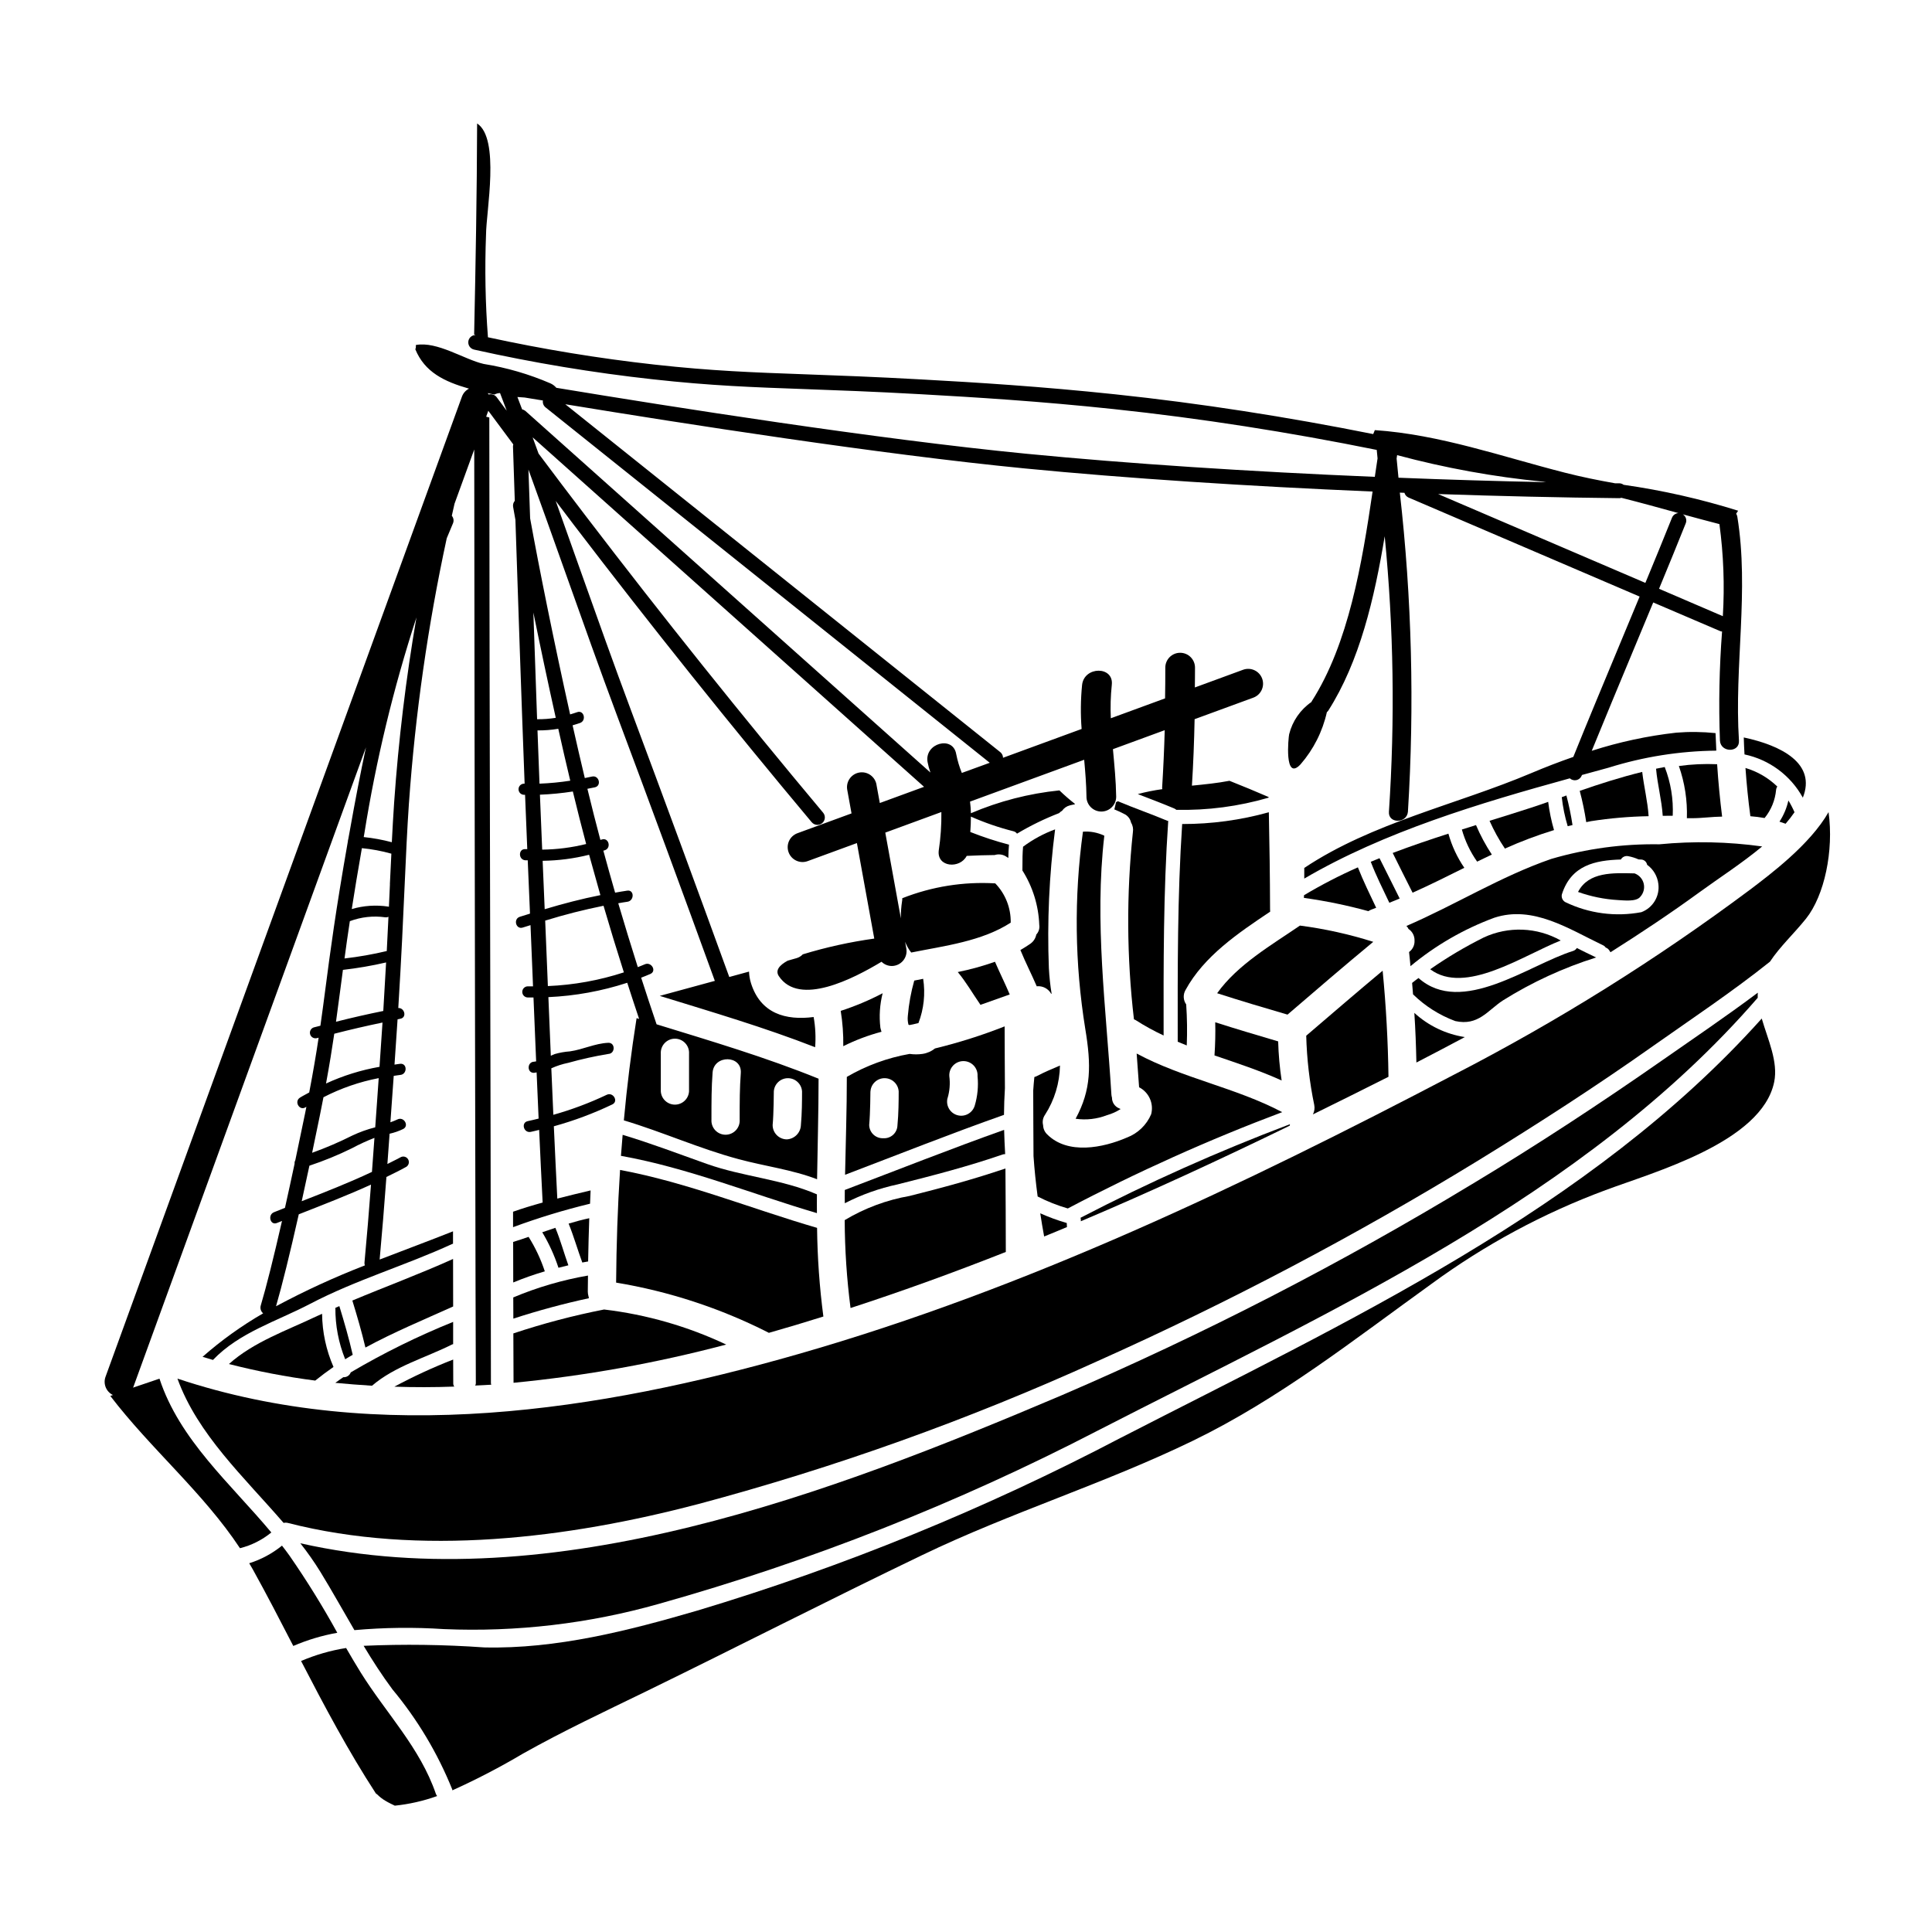 <?xml version="1.0" encoding="UTF-8"?>
<!-- Uploaded to: ICON Repo, www.iconrepo.com, Generator: ICON Repo Mixer Tools -->
<svg fill="#000000" width="800px" height="800px" version="1.1" viewBox="144 144 512 512" xmlns="http://www.w3.org/2000/svg">
 <g>
  <path d="m300.16 466.84c-1.848 0.395-3.644 0.875-5.469 1.426 1.375 3.398 2.363 6.891 3.621 10.312 0.523-0.102 1.023-0.199 1.547-0.277 0.078-3.844 0.16-7.664 0.301-11.461z"/>
  <path d="m300.07 488.04c-0.055-0.188-0.098-0.379-0.125-0.574-0.113-0.383-0.172-0.781-0.172-1.18 0-1.426 0.023-2.82 0.047-4.246v-0.004c-6.797 1.176-13.441 3.121-19.801 5.797 0 2 0 3.867 0.023 5.617 6.582-2.141 13.266-3.949 20.027-5.41z"/>
  <path d="m294.62 479.32c-1.18-3.293-2.098-6.715-3.445-9.938-1.18 0.395-2.32 0.789-3.473 1.18 1.781 2.965 3.223 6.125 4.297 9.41 0.871-0.227 1.746-0.449 2.621-0.652z"/>
  <path d="m279.99 473.13c0 3.816 0 7.414 0.023 10.738 2.734-1.133 5.527-2.117 8.367-2.949-1.059-3.207-2.5-6.277-4.297-9.137-1.348 0.473-2.719 0.922-4.094 1.348z"/>
  <path d="m483.65 430.34c-0.52-3.43-0.828-6.891-0.922-10.359-5.57-1.648-11.137-3.293-16.68-5.07 0.078 2.949 0 5.867-0.195 8.789 5.988 2.047 12.027 4.019 17.797 6.641z"/>
  <path d="m437.36 439.53c1.281-0.352 2.504-0.902 3.621-1.625-0.121-0.07-0.246-0.129-0.375-0.172-1.168-0.461-1.93-1.594-1.922-2.848-0.082-0.27-0.129-0.543-0.152-0.82-1.398-22.969-4.547-45.656-1.875-68.59h0.004c-1.766-0.848-3.719-1.219-5.668-1.07-2.391 17.367-2.18 34.996 0.625 52.305 1.574 9.535 1.621 16.055-2.57 23.77 2.805 0.41 5.672 0.082 8.312-0.949z"/>
  <path d="m336.45 500.32c-10.215-4.824-21.145-7.961-32.359-9.289-8.145 1.594-16.176 3.715-24.047 6.34 0.027 7.519 0.027 12.164 0.051 13.082h0.004c19.023-1.848 37.871-5.238 56.352-10.133z"/>
  <path d="m480.58 384.97c-0.023-8.59-0.148-17.148-0.324-25.715-7.477 2.086-15.207 3.137-22.969 3.121-1.273 19.223-1.199 38.449-1.18 57.699l2.398 0.977-0.004-0.004c0.148-3.621 0.098-7.246-0.148-10.863-0.801-1.129-0.871-2.617-0.18-3.816 4.894-8.988 13.934-15.082 22.434-20.773h0.004c-0.023-0.207-0.035-0.418-0.031-0.625z"/>
  <path d="m347.75 497.22c4.84-1.375 9.66-2.816 14.453-4.328v-0.004c-1.023-7.789-1.582-15.633-1.672-23.492-17.453-5.07-34.328-12.008-52.207-15.352-0.645 9.934-0.973 19.871-1.047 29.859 14.008 2.324 27.578 6.769 40.246 13.188 0.082 0.031 0.156 0.074 0.227 0.129z"/>
  <path d="m407.68 398.88c-3.219 1.137-6.516 2.047-9.863 2.723 2.195 2.621 3.898 5.617 5.902 8.512h0.004c0.016 0.066 0.051 0.129 0.102 0.18 2.57-0.902 5.168-1.824 7.762-2.754-1.234-2.914-2.656-5.762-3.906-8.66z"/>
  <path d="m410.55 475.78c0-7.387-0.051-14.758-0.098-22.121-8.391 2.848-16.777 5.117-25.344 7.266v0.004c-6.098 1.059-11.945 3.231-17.254 6.414 0.031 7.789 0.547 15.57 1.547 23.297 13.91-4.523 27.594-9.512 41.148-14.859z"/>
  <path d="m366.8 411.89c0.5 3.094 0.727 6.227 0.676 9.359 3.238-1.613 6.633-2.894 10.133-3.82-0.098-0.352-0.223-0.699-0.301-1.074h0.004c-0.363-3.055-0.16-6.152 0.598-9.137-3.562 1.867-7.281 3.43-11.109 4.672z"/>
  <path d="m485.78 442.32c0.023-0.125 0.047-0.277 0.074-0.395-18.969 7.168-37.5 15.449-55.5 24.797 0.039 0.137 0.066 0.277 0.078 0.422v0.5c18.645-7.898 37.043-16.41 55.348-25.324z"/>
  <path d="m331.35 452.46c-7.438-2.648-14.781-5.445-22.344-7.719-0.148 1.852-0.301 3.723-0.449 5.57 17.828 3.195 34.637 10.09 51.934 15.18 0-1.648-0.027-3.32 0-4.973-9.219-4.016-19.656-4.688-29.141-8.059z"/>
  <path d="m569.52 395.11c0.363 0.121 0.68 0.355 0.902 0.672 0.121 0.176 0.246 0.375 0.375 0.574 8.016-5.07 15.902-10.312 23.547-15.879 5.094-3.719 11.258-7.668 16.652-12.164l-0.004 0.004c-9.027-1.258-18.168-1.449-27.242-0.57-9.684-0.152-19.34 1.148-28.637 3.871-13.383 4.617-25.441 12.184-38.398 17.773 0.234 0.223 0.422 0.488 0.551 0.789 1.039 0.688 1.645 1.871 1.598 3.121 0.051 1.176-0.496 2.301-1.449 2.992 0.148 1.246 0.246 2.496 0.375 3.746v0.004c6.621-5.512 14.137-9.852 22.219-12.836 10.289-3.371 19.773 2.996 28.789 7.289h-0.004c0.301 0.129 0.551 0.34 0.727 0.613zm-11.582-14.168c2.473-7.668 8.812-8.961 15.605-9.164 0.398-0.699 1.207-1.055 1.992-0.875 0.93 0.176 1.836 0.461 2.699 0.848 0.184-0.004 0.367 0.004 0.551 0.027 0.84-0.027 1.574 0.57 1.719 1.398 1.652 1.191 2.727 3.019 2.973 5.039 0.438 3.25-1.43 6.367-4.496 7.519-6.836 1.293-13.906 0.359-20.172-2.672-0.75-0.426-1.109-1.305-0.875-2.133z"/>
  <path d="m578.7 381.65c0.863-0.945 1.199-2.258 0.895-3.504-0.305-1.242-1.215-2.254-2.418-2.688-5.668-0.125-12.203-0.477-14.98 4.918 3.398 1.211 6.953 1.938 10.559 2.148 1.512 0.074 4.856 0.523 5.945-0.875z"/>
  <path d="m483.8 438.73c-12.312-6.496-26.293-8.938-38.574-15.531 0.223 2.973 0.453 5.969 0.648 8.938 2.609 1.336 3.938 4.305 3.199 7.141-1.211 2.856-3.539 5.094-6.441 6.191-6.297 2.723-15.656 4.621-21.125-0.848-0.66-0.637-1.047-1.508-1.074-2.426-0.242-0.945-0.059-1.953 0.5-2.754 2.512-3.902 3.887-8.422 3.973-13.059-2.074 0.875-4.144 1.746-6.144 2.797-0.207 0.102-0.422 0.188-0.645 0.25-0.125 1.18-0.223 2.363-0.305 3.57 0.027 5.793 0.027 11.582 0.078 17.379 0.246 3.598 0.621 7.168 1.098 10.711v-0.004c2.555 1.312 5.231 2.371 7.988 3.172 18.391-9.684 37.367-18.211 56.824-25.527z"/>
  <path d="m420.71 471.68c2.023-0.824 4.047-1.648 6.043-2.496-0.023-0.352-0.023-0.723-0.051-1.074h-0.004c-2.394-0.691-4.742-1.551-7.019-2.57 0.312 2.074 0.656 4.117 1.031 6.141z"/>
  <path d="m567.02 397.73c-0.035 0.004-0.07-0.004-0.098-0.023-1.699-0.789-3.375-1.648-5.047-2.473-0.23 0.383-0.598 0.664-1.023 0.789-11.688 3.644-29.461 17.352-40.934 7.164-0.574 0.426-1.148 0.852-1.695 1.301 0.098 1 0.148 2.023 0.246 3.023v-0.004c3.191 3.121 7 5.535 11.188 7.086 6.094 1.348 8.566-2.797 12.594-5.445 7.734-4.848 16.059-8.684 24.77-11.418z"/>
  <path d="m557.61 393.24c-6.281-3.543-13.887-3.836-20.422-0.789-4.922 2.453-9.66 5.266-14.168 8.41 9.234 6.934 24.504-3.617 34.59-7.621z"/>
  <path d="m617.2 362.3c0.844-0.973 1.633-1.988 2.363-3.047-0.465-1.078-1.008-2.121-1.621-3.121-0.441 2-1.242 3.902-2.363 5.617 0.547 0.176 1.074 0.348 1.621 0.551z"/>
  <path d="m621.77 355.39c3.594-9.012-5.57-13.809-15.652-15.957 0.047 1.5 0.098 2.996 0.195 4.496 6.574 1.387 12.219 5.57 15.457 11.461z"/>
  <path d="m519.36 425.58c4.297-2.223 8.594-4.473 12.836-6.742-5-0.77-9.656-3-13.383-6.414 0.297 4.356 0.449 8.75 0.547 13.156z"/>
  <path d="m511.96 429.36c-0.125-9.414-0.641-18.785-1.547-28.113-6.793 5.668-13.508 11.461-20.25 17.227 0.16 6.16 0.871 12.293 2.121 18.328 0.18 0.855 0.055 1.746-0.348 2.523 6.695-3.297 13.355-6.594 20.023-9.965z"/>
  <path d="m386.45 415.35 0.949-0.223c1.434-3.734 1.863-7.781 1.25-11.734-0.789 0.172-1.574 0.324-2.363 0.473-0.863 3.051-1.434 6.18-1.699 9.34-0.09 0.793-0.031 1.594 0.176 2.363 0.105 0.008 0.207 0.035 0.301 0.078z"/>
  <path d="m367.95 455.33c14.031-5.34 27.965-10.887 42.117-15.879 0.023-2.363 0.098-4.695 0.246-7.043-0.023-5.469-0.074-10.938-0.074-16.406l-0.004 0.004c-6.008 2.367-12.172 4.32-18.449 5.844-0.961 0.77-2.106 1.27-3.32 1.449-1.133 0.16-2.285 0.16-3.418 0-5.859 1.031-11.492 3.094-16.633 6.09 0.012 8.637-0.301 17.301-0.465 25.941zm27.16-20.273-0.004-0.004c0.57-1.898 0.73-3.894 0.473-5.863-0.066-1.035 0.297-2.047 1.004-2.805 0.711-0.754 1.699-1.184 2.734-1.184 1.039 0 2.027 0.43 2.734 1.184 0.711 0.758 1.074 1.77 1.008 2.805 0.262 2.637 0.008 5.297-0.75 7.836-0.59 1.938-2.613 3.055-4.566 2.519-1.953-0.531-3.129-2.523-2.652-4.492zm-20.426-1.824c0.125-1.973 1.762-3.504 3.738-3.504 1.977 0 3.609 1.531 3.738 3.504 0 2.5-0.027 5.902-0.328 9.012-0.027 0.953-0.445 1.855-1.148 2.492-0.707 0.641-1.641 0.969-2.594 0.906-0.969 0.047-1.914-0.301-2.621-0.965-0.707-0.664-1.113-1.59-1.125-2.559 0.297-3.117 0.324-8.887 0.324-8.887z"/>
  <path d="m367.88 462.87c4.422-2.273 9.125-3.953 13.988-4.992 9.41-2.363 18.672-4.766 27.887-7.938l-0.004-0.004c0.203-0.059 0.418-0.086 0.629-0.074-0.125-2.148-0.223-4.293-0.277-6.441-14.168 5.047-28.164 10.586-42.223 15.93-0.023 1.172 0 2.348 0 3.519z"/>
  <path d="m232.88 490.59c-0.035 4.668 0.848 9.301 2.598 13.629 0.645-0.422 1.324-0.789 1.996-1.18-1-4.367-2.246-8.66-3.543-12.906-0.352 0.156-0.699 0.285-1.051 0.457z"/>
  <path d="m264.09 490.23c0-4.195 0-8.414-0.023-12.594-8.789 3.969-17.801 7.289-26.691 11.02 1.27 4.121 2.473 8.266 3.469 12.457 7.488-4.066 15.43-7.363 23.246-10.883z"/>
  <path d="m204.67 505.48c7.523 1.926 15.16 3.394 22.867 4.391 1.574-1.27 3.195-2.473 4.844-3.617-1.945-4.441-2.973-9.23-3.023-14.082l-1.348 0.598c-7.938 3.805-16.754 6.805-23.34 12.711z"/>
  <path d="m261.67 575.73c19.184 0.809 38.379-1.441 56.855-6.668 40.191-11.281 79.125-26.641 116.2-45.84 61.141-31.438 129.2-61.824 175.09-114.8-0.016-0.449-0.008-0.902 0.027-1.352-8.316 6.242-16.98 12.086-25.27 17.879-16.43 11.461-33.203 22.469-50.383 32.809v-0.004c-34.953 21.176-71.336 39.898-108.88 56.031-60.52 25.691-134.77 54.254-201.71 39.199h-0.004c1.918 2.426 3.691 4.957 5.316 7.586 3.098 5.047 5.996 10.289 9.012 15.434h0.004c7.894-0.707 15.836-0.797 23.746-0.273z"/>
  <path d="m220.7 556.23c-0.648-0.902-1.301-1.773-1.969-2.621-2.574 2.09-5.523 3.676-8.688 4.668 0.324 0.523 0.648 1.07 0.949 1.621 3.695 6.668 7.215 13.48 10.734 20.297 3.738-1.605 7.652-2.777 11.66-3.492-3.875-7.039-8.113-13.871-12.688-20.473z"/>
  <path d="m239.59 587.23c-1.324-2.148-2.598-4.293-3.867-6.492-4.106 0.652-8.117 1.809-11.934 3.445 6.191 11.961 12.508 23.867 19.824 35.105 0.113 0.066 0.219 0.141 0.324 0.227 0.645 0.656 1.375 1.227 2.172 1.695 0.473 0.277 0.949 0.551 1.449 0.789l0.574 0.277v-0.004c0.168 0.074 0.336 0.156 0.496 0.25 3.824-0.395 7.59-1.25 11.211-2.547-0.129-0.176-0.238-0.371-0.324-0.574-4.191-12.246-13.184-21.359-19.926-32.172z"/>
  <path d="m441.13 524.97c-35.891 18.84-73.504 34.195-112.33 45.852-18.199 5.316-37.352 10.215-56.477 9.762h-0.004c-10.633-0.75-21.305-0.895-31.953-0.426 2.363 3.938 4.867 7.816 7.59 11.484l-0.004 0.004c6.656 7.981 12.023 16.953 15.906 26.59 0.023 0.074 0 0.148 0.023 0.223 6.426-2.902 12.688-6.16 18.75-9.758 10.586-5.945 21.473-11.059 32.41-16.379 24.516-11.961 48.785-24.402 73.355-36.211 23.441-11.285 48.414-18.973 71.754-30.309 22.922-11.137 42.648-26.766 63.219-41.57 14.152-10.383 29.684-18.746 46.141-24.844 12.594-4.723 41.398-12.66 44.668-28.66 1.098-5.367-1.672-11.211-3.297-16.805-45.367 50.629-110.28 80.48-169.75 111.05z"/>
  <path d="m628.59 359.21c-4.867 8.59-15.531 16.555-20.824 20.574v-0.004c-24.758 18.488-51.004 34.891-78.473 49.035-55.691 29.164-113.16 56.68-173.75 74.031-52.633 15.082-111.36 24.246-164.52 6.496 5.344 14.781 17.652 26.094 28.137 38.25v-0.004c0.359-0.086 0.734-0.086 1.098 0 34.98 8.961 74.184 4.094 108.68-4.973v0.004c36.328-9.695 71.785-22.391 106.01-37.949 34.66-15.512 68.289-33.234 100.68-53.055 15.855-9.738 31.488-19.824 46.664-30.559 10.164-7.168 20.859-14.285 30.762-22.199 2.723-4.094 6.34-7.387 9.566-11.414 4.875-6.117 7.387-17.973 5.965-28.234z"/>
  <path d="m186.27 509.36c-2.363 0.789-4.691 1.574-7.027 2.383 0.027-0.066 0.078-0.117 0.102-0.188l61.637-169.5c-1.48 6.941-2.875 14.211-4.293 22.172-0.137 0.762-0.246 1.426-0.395 2.16v0.004c-0.066 0.172-0.098 0.359-0.098 0.547-3.258 18.5-4.691 29.375-5.938 38.926-0.441 3.383-0.871 6.617-1.348 9.965-0.586 0.156-1.18 0.289-1.758 0.445h-0.004c-0.75 0.246-1.176 1.039-0.965 1.801s0.98 1.223 1.754 1.051c0.164-0.047 0.336-0.082 0.504-0.129-0.652 4.328-1.434 8.969-2.496 14.52-0.816 0.469-1.66 0.863-2.461 1.375-1.598 1.02-0.117 3.574 1.488 2.547 0.074-0.047 0.152-0.078 0.223-0.125-0.109 0.562-0.207 1.078-0.328 1.66-0.891 4.359-1.754 8.492-2.606 12.5l0.004-0.004c-0.164 0.281-0.23 0.602-0.195 0.922-0.879 4.117-1.73 8.039-2.551 11.703-0.973 0.395-1.969 0.762-2.922 1.16-1.73 0.711-0.973 3.566 0.789 2.848 0.445-0.18 0.902-0.355 1.348-0.535-2.199 9.645-4.141 17.402-5.629 22.398-0.227 0.758 0.023 1.578 0.633 2.082-5.719 3.301-11.098 7.16-16.055 11.52 0.922 0.277 1.848 0.574 2.754 0.828 7.016-7.316 16.805-10.188 25.691-14.832 12.203-6.391 25.242-10.164 37.727-15.906 0.074-0.051 0.125-0.023 0.199-0.051v-3.293c-6.391 2.535-12.93 4.965-19.445 7.477 0.625-6.746 1.227-14.262 1.797-21.883 1.773-0.879 3.566-1.727 5.285-2.699h0.008c0.648-0.438 0.852-1.305 0.453-1.98-0.395-0.676-1.25-0.926-1.945-0.57-1.148 0.652-2.363 1.18-3.543 1.812 0.195-2.691 0.391-5.367 0.582-8.023 1.238-0.277 2.438-0.691 3.582-1.242 1.699-0.848 0.203-3.394-1.492-2.547-0.609 0.305-1.242 0.52-1.875 0.758 0.109-1.574 0.219-3.148 0.332-4.676l0.547-7.625c0.582-0.066 1.145-0.199 1.734-0.25 1.879-0.16 1.898-3.113 0-2.953-0.52 0.043-1.012 0.16-1.527 0.219 0.305-4.254 0.574-8.246 0.812-12 0.25-0.047 0.5-0.109 0.746-0.156 1.781-0.336 1.129-2.922-0.555-2.844 0.832-13.461 1.305-23.859 1.691-32.668 0.355-7.918 0.66-14.734 1.133-21.648l0.004 0.004c1.668-23.602 5.012-47.051 10.012-70.176 0.551-1.309 1.078-2.633 1.645-3.938v0.004c0.297-0.68 0.18-1.469-0.301-2.031 0.242-1.066 0.477-2.133 0.723-3.203l5.223-14.363c0.062 89.496 0.371 247.52 0.422 247.52-0.016 0.191-0.078 0.379-0.176 0.547 1.426-0.074 2.848-0.125 4.269-0.223v-0.004c-0.047-0.102-0.078-0.211-0.098-0.32-0.051-86.141-0.395-170.82-0.426-256-0.297-0.066-0.555-0.137-0.836-0.203l0.566-1.574c2.184 2.961 4.41 5.945 6.629 8.918-0.051 0.168-0.078 0.34-0.086 0.516l0.48 14.43c-0.375 0.43-0.539 1.008-0.449 1.574 0.188 1.078 0.395 2.254 0.613 3.457 0.742 22.496 1.574 47.074 2.441 69.926h-0.137c-0.816 0-1.477 0.66-1.477 1.477s0.66 1.477 1.477 1.477h0.254c0.195 4.906 0.391 9.707 0.586 14.402h-0.516c-1.895-0.133-1.887 2.816 0 2.953h0.637l0.023 0.52c0.191 4.363 0.395 8.93 0.578 13.613-0.898 0.285-1.801 0.547-2.699 0.84-1.801 0.582-1.031 3.434 0.789 2.848 0.68-0.215 1.367-0.422 2.047-0.637 0.164 4.039 0.336 8.148 0.508 12.32 0.051 1.297 0.105 2.602 0.156 3.906h-1.375l0.004-0.008c-0.816 0-1.477 0.66-1.477 1.477 0 0.816 0.66 1.477 1.477 1.477h1.496c0.23 5.641 0.469 11.301 0.703 16.926-0.188 0.023-0.359 0.086-0.559 0.094-1.895 0.07-1.902 3.023 0 2.953v-0.004c0.23-0.027 0.461-0.066 0.684-0.117 0.172 4.129 0.355 8.227 0.531 12.242-0.957 0.227-1.91 0.48-2.879 0.676-1.863 0.395-1.074 3.223 0.789 2.848 0.75-0.152 1.488-0.355 2.231-0.527 0.305 6.691 0.609 13.16 0.926 19.254-2.633 0.73-5.254 1.516-7.84 2.43v4.094c6.676-2.469 13.484-4.547 20.402-6.219 0.051-1.18 0.098-2.363 0.148-3.519-2.949 0.699-5.902 1.41-8.824 2.164-0.312-6.078-0.613-12.508-0.918-19.16 5.328-1.473 10.516-3.41 15.5-5.797 1.711-0.82 0.215-3.367-1.492-2.547-4.555 2.164-9.285 3.938-14.141 5.301-0.18-4.047-0.359-8.164-0.535-12.32 1.43-0.652 2.926-1.137 4.469-1.449 3.496-0.98 7.043-1.766 10.625-2.359 1.895-0.078 1.902-3.031 0-2.953-3.543 0.152-6.691 1.785-10.184 2.273-1.348 0.094-2.684 0.332-3.981 0.703-0.371 0.129-0.715 0.297-1.062 0.457-0.215-5.156-0.434-10.352-0.645-15.539h-0.004c7.109-0.316 14.141-1.598 20.902-3.805 1.031 3.207 2.082 6.398 3.148 9.582l-0.672-0.207c-1.426 9.012-2.551 18.043-3.375 27.09 10.262 3.07 20.074 7.516 30.438 10.285 6.938 1.875 14.078 2.754 20.77 5.32 0.125-8.863 0.395-17.754 0.395-26.645-14.012-5.691-28.496-9.969-42.93-14.418-1.395-4.098-2.754-8.215-4.086-12.355 0.824-0.324 1.648-0.637 2.457-0.996 1.734-0.789 0.234-3.309-1.488-2.551-0.609 0.273-1.238 0.5-1.859 0.75-1.785-5.629-3.512-11.27-5.18-16.926 0.789-0.129 1.598-0.301 2.41-0.395 1.859-0.242 1.883-3.199 0-2.953-1.09 0.141-2.16 0.363-3.242 0.539-1.07-3.707-2.109-7.418-3.117-11.129 0.133-0.043 0.27-0.066 0.395-0.113 1.789-0.602 1.023-3.453-0.789-2.848-0.133 0.043-0.266 0.07-0.395 0.109-1.109-4.144-2.262-8.703-3.438-13.543 0.664-0.137 1.332-0.246 1.996-0.395 1.848-0.441 1.062-3.285-0.789-2.848-0.629 0.148-1.262 0.25-1.898 0.395-1.078-4.508-2.16-9.199-3.234-13.977 0.664-0.199 1.336-0.395 1.992-0.625 1.762-0.664 1-3.519-0.789-2.852-0.617 0.23-1.238 0.395-1.859 0.586-4.242-19.055-8.23-38.875-10.598-51.957l-0.051-1.512-0.395-11.414c3.289 9.055 6.574 18.246 9.793 27.312 4.512 12.695 9.172 25.812 13.738 38.023 8.711 23.262 17.391 46.84 25.867 70.164-4.871 1.312-9.738 2.637-14.598 3.977 13.809 4.269 27.688 8.34 41.172 13.605l0.004 0.012c0.211-2.676 0.078-5.367-0.395-8.012-7.387 0.949-14.055-0.898-16.602-8.961v-0.004c-0.309-0.996-0.484-2.027-0.523-3.074-1.742 0.484-3.492 0.953-5.234 1.43-8.516-23.441-17.238-47.129-25.977-70.504-4.559-12.18-9.215-25.281-13.723-37.953-2.078-5.859-4.191-11.785-6.297-17.711 1.609 2.121 3.203 4.25 4.816 6.363 20.336 26.625 41.539 53.137 63.027 78.789v-0.004c0.699 0.836 1.941 0.945 2.777 0.246 0.836-0.695 0.945-1.938 0.246-2.773-21.445-25.605-42.617-52.066-62.906-78.629-4.199-5.492-8.367-11.004-12.5-16.531-0.527-1.438-1.055-2.883-1.574-4.305l103.73 92.613-11.723 4.293-0.867-4.746h0.004c-0.148-1.062-0.727-2.016-1.594-2.644-0.867-0.629-1.957-0.875-3.012-0.684-1.055 0.195-1.984 0.809-2.574 1.699-0.594 0.895-0.793 1.992-0.559 3.039l1.105 6.09-14.34 5.254c-2.039 0.75-3.086 3.012-2.336 5.051 0.75 2.043 3.012 3.09 5.051 2.34l13.051-4.785 4.602 25.312h0.004c-6.414 0.891-12.75 2.289-18.945 4.176-0.461 0.492-1.051 0.844-1.699 1.023-0.789 0.223-1.523 0.449-2.293 0.648-2.246 1.219-3.344 2.594-2.363 4.094 5.391 8.148 19.801 0.668 27.219-3.801l-0.004-0.004c0.719 0.715 1.688 1.117 2.703 1.129 1.164 0 2.273-0.52 3.019-1.414 0.75-0.898 1.062-2.078 0.852-3.227l-0.32-1.758v-0.004c0.398 1.02 0.941 1.973 1.613 2.836 8.914-1.797 18.652-2.945 26.371-7.914v-0.004c0.074-3.875-1.398-7.621-4.094-10.41-8.406-0.5-16.816 0.844-24.645 3.938 0.02 0.262 0 0.527-0.051 0.785-0.234 1.504-0.34 3.023-0.32 4.543l-4.129-22.719 14.863-5.453v0.004c0.047 3.414-0.184 6.824-0.695 10.199-0.531 4.481 5.644 4.898 7.41 1.418 2.539-0.129 5.039-0.199 7.414-0.223 0.957-0.305 2-0.199 2.871 0.297 0.277 0.148 0.477 0.328 0.746 0.477 0.027-1.352 0.074-2.32 0.176-3.523h0.004c-3.484-0.91-6.91-2.035-10.258-3.359 0.105-1.359 0.16-2.715 0.156-4.078 3.656 1.617 7.445 2.922 11.324 3.898 0.363 0.094 0.68 0.316 0.898 0.621 3.559-2.129 7.293-3.949 11.16-5.445 0.23-0.246 0.496-0.457 0.789-0.621 0.492-0.715 1.23-1.227 2.074-1.43 0.387-0.105 0.781-0.191 1.18-0.25 0.074-0.047 0.125-0.098 0.176-0.121h0.004c-1.445-1.125-2.832-2.328-4.144-3.598-8.078 0.824-15.984 2.863-23.453 6.051-0.027-1.023-0.113-2.051-0.234-3.078l30.25-11.09c0.297 3.254 0.562 6.516 0.609 9.789h-0.004c0 2.172 1.766 3.934 3.938 3.934 2.176 0 3.938-1.762 3.938-3.934-0.059-4.215-0.48-8.398-0.859-12.594l13.723-5.035c-0.141 5.082-0.371 10.16-0.688 15.234h-0.004c0.012 0.133 0.031 0.266 0.055 0.395-2.191 0.301-4.363 0.738-6.5 1.305 3.219 1.246 6.469 2.473 9.664 3.816l-0.004 0.004c0.199 0.09 0.387 0.211 0.555 0.352 8.27 0.184 16.523-0.902 24.465-3.223 0.004-0.059-0.004-0.117-0.023-0.172-3.422-1.477-6.891-2.926-10.363-4.297-3.215 0.617-6.578 0.953-9.949 1.289 0.371-5.867 0.59-11.742 0.711-17.617l15.559-5.703c2.043-0.75 3.09-3.012 2.34-5.055-0.75-2.039-3.016-3.086-5.055-2.336l-12.777 4.688c0-1.75 0.059-3.504 0.039-5.254 0-2.176-1.762-3.938-3.938-3.938-2.172 0-3.934 1.762-3.934 3.938 0.031 2.715-0.039 5.434-0.062 8.148l-14.375 5.269c-0.137-2.953-0.051-5.91 0.258-8.852 0.57-5.023-7.305-4.984-7.871 0-0.387 3.887-0.43 7.797-0.125 11.688l-20.828 7.637c-0.004-0.578-0.266-1.121-0.715-1.484l-115.29-92.207c31.395 5.156 83.348 13.258 121.73 17.008 26.926 2.625 59.07 4.723 92.211 6.129-2.801 19.012-6.316 40.266-16.137 55.602-0.035 0.059-0.035 0.113-0.066 0.168-2.949 2.035-5.051 5.078-5.91 8.559-0.172 0.699-1.398 12.684 3.023 7.961 3.434-3.953 5.828-8.699 6.973-13.812 0.121-0.102 0.23-0.215 0.328-0.34 8.387-13.117 12.281-29.914 15-46.289 2.379 24.254 2.75 48.664 1.121 72.977-0.266 3.231 4.777 3.215 5.039 0h-0.004c1.754-28.188 1.035-56.477-2.148-84.539l1.219 0.047h0.004c0.156 0.559 0.555 1.02 1.086 1.254l61.238 26.242c-1.715 4.125-3.449 8.297-5.207 12.52-4.363 10.477-8.691 20.859-12.367 29.977-3.777 1.312-7.519 2.754-11.227 4.328-19.746 8.336-42.094 13.105-60.07 25.094v2.82c21.227-12.434 46.445-19.973 70.371-26.57h-0.004c0.477 0.434 1.133 0.609 1.758 0.473 0.629-0.141 1.148-0.578 1.391-1.172l0.074-0.188 7.039-1.93c9.25-2.898 18.875-4.422 28.566-4.519-0.074-1.547-0.148-3.094-0.199-4.644h-0.004c-3.457-0.359-6.945-0.402-10.41-0.121-7.609 0.852-15.113 2.465-22.398 4.809 3.394-8.32 7.238-17.559 11.102-26.836 1.75-4.199 3.481-8.359 5.191-12.48l17.816 7.625c0.137 0.047 0.281 0.074 0.426 0.086-0.734 9.617-0.922 19.27-0.562 28.91 0.207 3.219 5.25 3.242 5.039 0-1.277-19.801 2.754-39.805-0.434-59.359-0.051-0.277-0.156-0.547-0.305-0.785 0.172-0.266 0.352-0.516 0.52-0.789-9.914-3.106-20.066-5.402-30.352-6.867-0.312-0.242-0.691-0.379-1.086-0.395h-1.145c-4.453-0.789-8.895-1.684-13.309-2.812-16.652-4.242-33.129-10.113-50.383-11.285-0.152 0.348-0.285 0.703-0.434 1.051-22.867-4.574-45.832-8.156-68.367-10.539-19.805-2.094-36.848-3.148-51.266-3.938-12.594-0.703-22.289-1.055-30.84-1.363-13.859-0.5-24.797-0.895-39.902-2.566-14.855-1.648-29.617-4.07-44.227-7.25-0.691-9.047-0.859-18.129-0.508-27.199 0.027-6.141 3.769-25.488-2.363-29.461-0.051 18.652-0.395 37.277-0.789 55.926l0.395 0.137 0.004 0.004c-0.906-0.008-1.699 0.617-1.906 1.5-0.117 0.512-0.023 1.047 0.254 1.492 0.281 0.441 0.727 0.754 1.238 0.867 15.668 3.5 31.52 6.133 47.477 7.883 15.242 1.688 26.254 2.086 40.195 2.586 8.535 0.309 18.199 0.656 30.762 1.359 14.375 0.809 31.355 1.844 51.07 3.938 22.973 2.434 46.398 6.102 69.707 10.82 0.074 0.746 0.145 1.496 0.219 2.246-0.242 1.617-0.488 3.223-0.73 4.891-33.211-1.387-65.441-3.5-92.41-6.129-39.516-3.856-93.551-12.352-124.49-17.469h-0.004c-0.43-0.508-0.965-0.91-1.574-1.18-5.656-2.441-11.594-4.168-17.676-5.144-5.168-1.18-12.309-6.07-17.977-5.019v0.574c-0.008 0.191-0.059 0.379-0.148 0.547 2.484 6.055 7.637 8.562 14.23 10.445-0.867 0.441-1.531 1.191-1.867 2.106l-94.465 259.78v-0.004c-0.668 1.875 0.18 3.949 1.969 4.816-0.227 0.086-0.461 0.16-0.691 0.25 10.766 14.082 24.598 25.586 34.359 40.348h-0.004c3.047-0.758 5.883-2.184 8.312-4.172-10.848-12.988-24.305-24.523-29.637-40.754zm162.8-76.125c0.129-1.973 1.766-3.504 3.738-3.504 1.977 0 3.613 1.531 3.742 3.504 0 2.5-0.027 5.945-0.301 8.863-0.047 2.066-1.684 3.746-3.746 3.848-2.09-0.027-3.766-1.734-3.746-3.824 0.285-2.891 0.312-8.887 0.312-8.887zm-16.227-4.992c0.348-4.793 7.836-4.672 7.477 0.148-0.301 4.07-0.301 7.34-0.301 12.332h0.004c0.066 1.035-0.297 2.051-1.008 2.809-0.707 0.754-1.699 1.184-2.734 1.184-1.035 0-2.023-0.43-2.734-1.184-0.707-0.758-1.07-1.773-1.004-2.809 0-4.988 0-8.449 0.301-12.48zm-6.242-4.996v9.988c-0.129 1.973-1.766 3.504-3.742 3.504-1.973 0-3.609-1.531-3.738-3.504v-9.984c-0.066-1.035 0.297-2.051 1.004-2.805 0.711-0.758 1.699-1.188 2.734-1.188 1.039 0 2.027 0.43 2.734 1.188 0.711 0.754 1.074 1.77 1.008 2.805zm198.51-148.32c16.109 0.551 32.273 0.926 48.043 1.094h0.023c0.168-0.012 0.336-0.043 0.5-0.102 5.059 1.277 10.086 2.664 15.121 4.055-0.754 0.047-1.418 0.52-1.703 1.223-2.113 5.285-4.523 11.16-7.055 17.273zm58.551 25.102c2.543-6.148 4.965-12.055 7.086-17.367 0.34-0.871 0.012-1.867-0.789-2.359 3.215 0.883 6.449 1.746 9.703 2.59 1.094 8.086 1.398 16.258 0.906 24.402zm-30.023-28.25c-12.953-0.266-26.039-0.66-39.027-1.18-0.16-1.695-0.332-3.391-0.496-5.086 0.043-0.301 0.09-0.605 0.133-0.902l0.004 0.004c12.66 3.398 25.582 5.75 38.633 7.027 0.25 0.047 0.5 0.094 0.754 0.129zm-316.93 116.34c2.992-1.121 6.219-1.473 9.387-1.027 0.289 0.039 0.586-0.008 0.848-0.137-0.133 2.836-0.285 5.863-0.449 9.078-3.688 0.879-7.426 1.535-11.195 1.969 0.395-2.992 0.859-6.266 1.41-9.883zm10.629-9.801c-0.086 1.91-0.176 3.938-0.273 5.996v-0.004c-0.059-0.023-0.121-0.039-0.184-0.055-3.231-0.488-6.531-0.266-9.664 0.652 0.723-4.656 1.609-10 2.684-16.137 2.629 0.254 5.231 0.738 7.773 1.449h0.039c-0.141 2.59-0.266 5.258-0.391 8.098zm-13.168 28.059c0.223-1.723 0.461-3.516 0.707-5.352 3.848-0.438 7.668-1.094 11.441-1.969-0.211 3.961-0.461 8.23-0.746 12.859-4.199 0.852-8.375 1.801-12.531 2.856 0.391-2.785 0.754-5.543 1.129-8.395zm6.523 72.969h-0.004c-8.059 3.125-15.922 6.738-23.539 10.824 1.609-5.547 3.68-13.941 6.027-24.367 6.406-2.519 12.875-5.016 19.141-7.871-0.547 7.219-1.125 14.293-1.723 20.605h-0.004c-0.023 0.273 0.008 0.551 0.098 0.809zm-16.738-17.012c0.66-2.992 1.348-6.148 2.039-9.414h-0.004c3.856-1.281 7.617-2.82 11.262-4.617 1.934-1.039 3.93-1.961 5.977-2.754-0.215 2.992-0.438 5.996-0.66 9.016-6.066 2.863-12.363 5.324-18.617 7.769zm19.93-25.859c-0.145 2.055-0.297 4.16-0.449 6.277h-0.004c-2.086 0.527-4.113 1.254-6.055 2.172-3.457 1.738-7.016 3.269-10.66 4.574 0.664-3.148 1.336-6.387 2.019-9.746 0.355-1.742 0.68-3.391 0.984-4.977v0.004c4.613-2.379 9.543-4.086 14.637-5.066zm0.691-9.758h-0.004c-4.894 0.855-9.66 2.34-14.172 4.422 0.906-4.926 1.598-9.195 2.184-13.191 4.234-1.09 8.496-2.078 12.781-2.965-0.23 3.695-0.496 7.566-0.793 11.734zm3.879-70.145c-0.238 3.523-0.438 7.019-0.621 10.629v-0.004c-2.441-0.652-4.934-1.105-7.445-1.367 0.059-0.32 0.105-0.598 0.16-0.922v0.004c3.098-19.43 7.715-38.586 13.812-57.289-2.785 16.207-4.758 32.543-5.906 48.949zm60.875 45.113c-6.516 2.125-13.293 3.348-20.141 3.633-0.055-1.324-0.109-2.648-0.16-3.965-0.188-4.535-0.371-8.996-0.551-13.383 5.082-1.57 10.242-2.887 15.461-3.934 1.723 5.898 3.519 11.781 5.391 17.648zm-6.223-20.469c-4.984 0.984-9.883 2.277-14.762 3.731-0.176-4.328-0.355-8.539-0.531-12.574v-0.254c4.152-0.051 8.281-0.59 12.305-1.598 0.984 3.559 1.977 7.121 2.988 10.688zm-3.773-13.547c-3.812 0.945-7.723 1.445-11.652 1.492-0.203-4.723-0.402-9.578-0.598-14.562 2.922-0.113 5.836-0.395 8.723-0.848 1.203 4.981 2.391 9.645 3.527 13.91zm-4.215-16.777c-2.699 0.418-5.422 0.68-8.148 0.785-0.18-4.648-0.359-9.355-0.531-14.113 1.844 0.02 3.691-0.125 5.508-0.434 1.039 4.688 2.113 9.305 3.172 13.754zm-3.836-16.66-0.004-0.004c-1.633 0.266-3.289 0.391-4.945 0.371-0.344-9.383-0.668-18.895-0.988-28.277 1.809 8.891 3.836 18.477 5.934 27.898zm107.61 14.602c-0.656-1.617-1.156-3.293-1.492-5.004-0.852-4.984-8.438-2.871-7.59 2.094 0.176 0.953 0.43 1.895 0.762 2.805l-107.34-95.828c-0.254-0.211-0.551-0.355-0.871-0.422-0.418-1.094-0.832-2.188-1.242-3.269 0.637 0.051 1.277 0.098 1.922 0.137l4.836 0.789c-0.113 0.684 0.148 1.379 0.688 1.816l117.73 94.191zm-122.38-100.67c0.59 1.531 1.18 3.121 1.773 4.68-0.879-1.18-1.781-2.391-2.656-3.574-0.488-0.652-1.328-0.938-2.109-0.719-0.086-0.125-0.176-0.25-0.273-0.367 0.602 0.117 1.203 0.277 1.801 0.371l0.004-0.004c0.445-0.246 0.949-0.379 1.461-0.387z"/>
  <path d="m264.39 511.46c-0.18-0.234-0.277-0.523-0.273-0.82 0-2.125-0.023-4.219-0.023-6.344-5.336 2.074-10.539 4.477-15.582 7.188 5.269 0.18 10.559 0.172 15.879-0.023z"/>
  <path d="m242.59 511.23c6.043-5.195 14.285-7.438 21.273-10.961 0.074-0.023 0.148-0.023 0.223-0.051v-5.902l0.004-0.004c-9.367 3.781-18.441 8.254-27.141 13.383-0.293 0.82-1.102 1.34-1.969 1.277-0.723 0.496-1.422 0.973-2.121 1.496 3.238 0.312 6.488 0.562 9.73 0.762z"/>
  <path d="m508.7 384.57c-1.672-3.543-3.422-7.086-4.844-10.711-4.906 2.168-9.676 4.637-14.281 7.387 0.004 0.234-0.004 0.469-0.027 0.703 5.762 0.801 11.469 1.977 17.078 3.516 0.297-0.195 0.613-0.352 0.949-0.469 0.379-0.129 0.75-0.277 1.125-0.426z"/>
  <path d="m600.38 360.41c-0.574-4.621-1.023-9.238-1.324-13.883h0.004c-3.387-0.148-6.781 0.008-10.141 0.473 1.559 4.438 2.277 9.129 2.121 13.832h1.352c2.672 0 5.34-0.398 7.988-0.422z"/>
  <path d="m587.29 360.18c0.203-4.406-0.52-8.805-2.121-12.91l-2.297 0.449c0.375 4.219 1.5 8.289 1.77 12.484 0.875 0 1.773-0.023 2.648-0.023z"/>
  <path d="m580.9 360.3c-0.25-3.938-1.246-7.812-1.695-11.734-5.719 1.398-11.387 3.219-16.555 5.019h-0.004c0.727 2.731 1.301 5.496 1.723 8.289 0.426-0.074 0.828-0.172 1.25-0.25v-0.004c5.059-0.789 10.164-1.23 15.281-1.32z"/>
  <path d="m417.14 394.04c-0.875 0.625-1.797 1.18-2.723 1.723 1.328 3.269 2.949 6.391 4.328 9.613 1.551-0.168 3.055 0.605 3.816 1.969h0.129c-0.367-2.242-0.609-4.5-0.727-6.766-0.477-12.289 0.074-24.594 1.648-36.785-3.035 1.113-5.894 2.66-8.488 4.594-0.148 1.746-0.172 3.019-0.172 6.297v0.004c2.734 4.32 4.277 9.293 4.465 14.402 0.148 0.934-0.141 1.887-0.785 2.574-0.18 0.953-0.711 1.801-1.492 2.375z"/>
  <path d="m488.5 389.29c-7.543 5.168-16.504 10.312-21.945 17.926 6.191 2 12.41 3.844 18.652 5.668 7.539-6.469 15.055-12.957 22.719-19.285v-0.004c-6.336-2.008-12.836-3.449-19.426-4.305z"/>
  <path d="m559.11 354.81c-0.426 0.148-0.824 0.301-1.223 0.449h-0.004c0.289 2.606 0.816 5.18 1.574 7.691l1.27-0.301h0.004c-0.398-2.641-0.941-5.258-1.621-7.84z"/>
  <path d="m555.83 363.98c-0.715-2.449-1.23-4.949-1.547-7.481-1.598 0.574-3.121 1.098-4.519 1.547-3.672 1.18-7.367 2.363-11.02 3.473 1.141 2.57 2.5 5.035 4.07 7.363 4.234-1.902 8.582-3.539 13.016-4.902z"/>
  <path d="m532.06 373.98c-1.891-2.766-3.316-5.824-4.219-9.051-4.969 1.598-9.887 3.269-14.758 5.117 1.773 3.519 3.473 7.039 5.269 10.531 4.648-2.074 9.168-4.348 13.707-6.598z"/>
  <path d="m514.93 382.12c-1.797-3.57-3.543-7.141-5.344-10.688-0.789 0.301-1.547 0.625-2.32 0.949 1.426 3.723 3.223 7.266 4.922 10.863 0.93-0.375 1.824-0.75 2.742-1.125z"/>
  <path d="m614.68 353.34c0.027-0.32 0.141-0.633 0.328-0.895-2.375-2.297-5.269-3.988-8.441-4.922 0.301 4.269 0.723 8.516 1.301 12.785 1.246 0.102 2.519 0.25 3.769 0.477 1.734-2.125 2.793-4.715 3.043-7.445z"/>
  <path d="m531.41 363.83c0.855 3.047 2.223 5.926 4.047 8.512l3.898-1.875h-0.004c-1.629-2.469-3.035-5.086-4.195-7.812-1.246 0.375-2.496 0.773-3.746 1.176z"/>
  <path d="m453.32 361.5c-4.328-1.824-8.762-3.344-13.082-5.168-0.164 0.074-0.32 0.156-0.473 0.25-0.148 0.648-0.301 1.273-0.449 1.926v-0.004c0.875 0.348 1.734 0.742 2.57 1.184 0.938 0.422 1.625 1.262 1.844 2.269 0.469 0.77 0.645 1.68 0.5 2.57-1.742 16.492-1.648 33.125 0.277 49.594 0.148 0.074 0.328 0.148 0.5 0.246 2.359 1.512 4.82 2.863 7.363 4.047-0.023-18.977-0.074-37.926 1.223-56.852-0.094-0.012-0.184-0.031-0.273-0.062z"/>
 </g>
</svg>